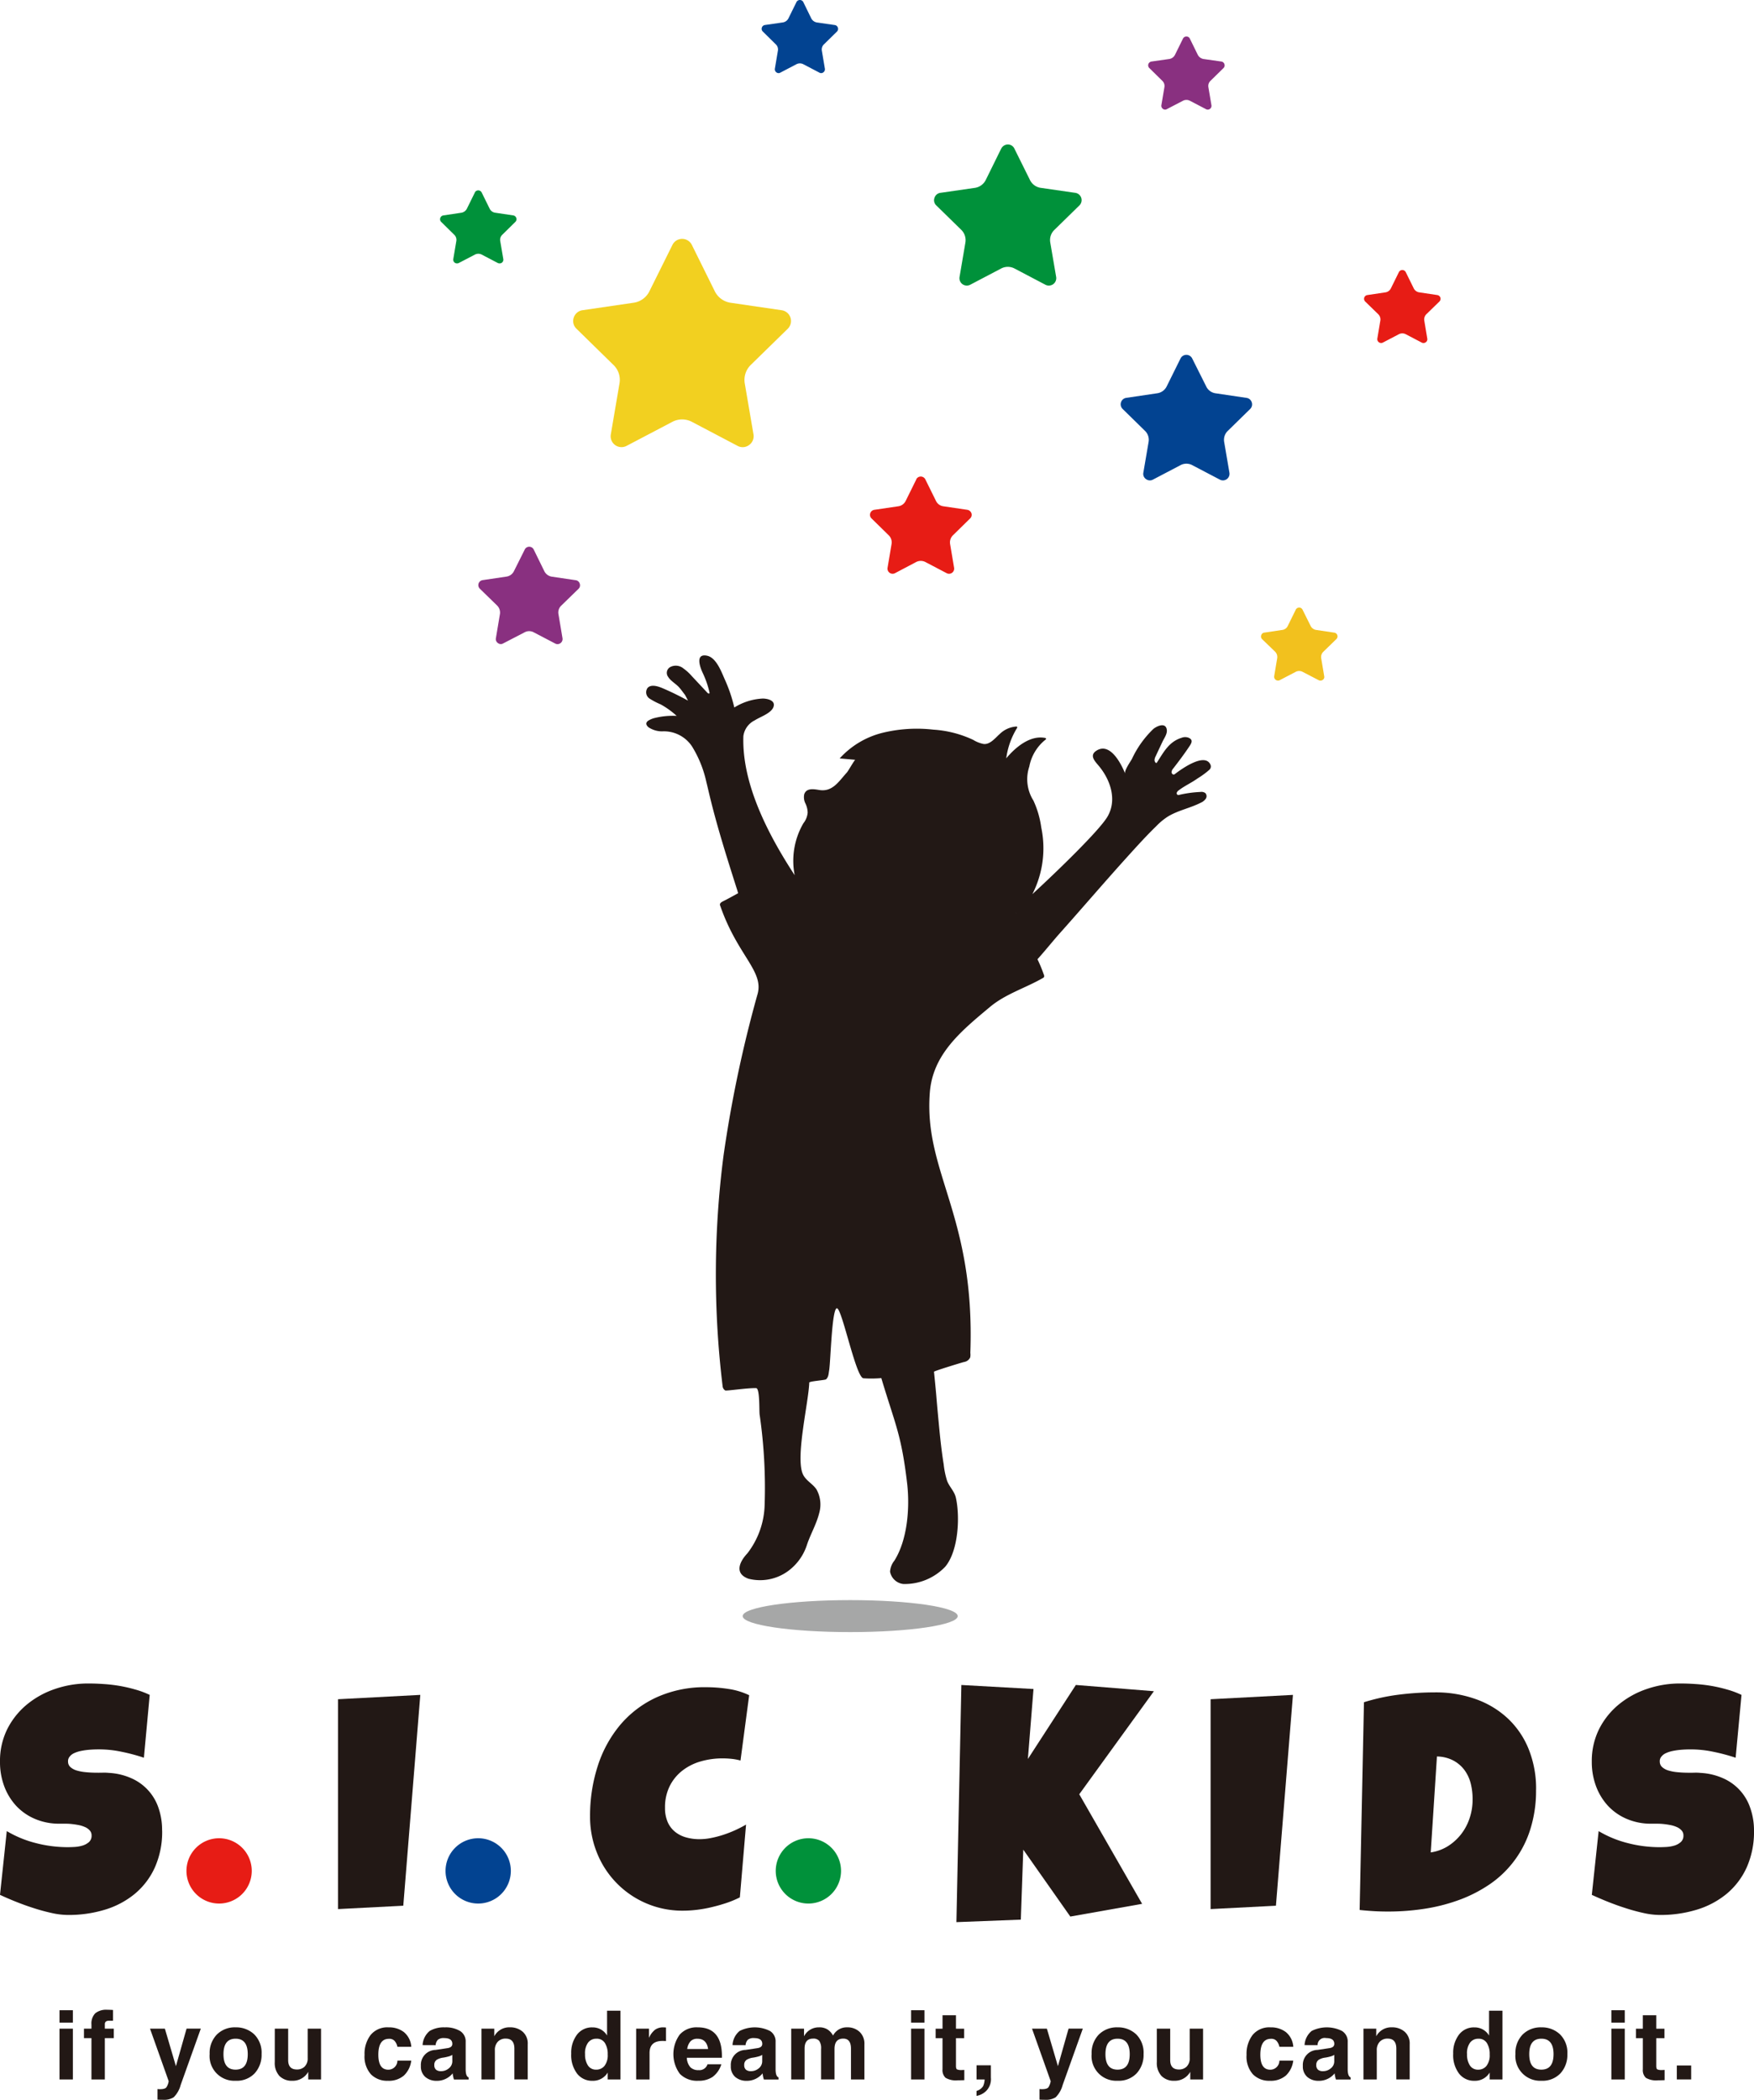 <svg xmlns="http://www.w3.org/2000/svg" xmlns:xlink="http://www.w3.org/1999/xlink" width="186.5" height="223.261" viewBox="0 0 186.5 223.261"><defs><clipPath id="a"><rect width="186.5" height="223.261" fill="none"/></clipPath></defs><g transform="translate(0 0)"><g transform="translate(0 0)" clip-path="url(#a)"><path d="M36.861,11.61l-2.425,4.881A2.218,2.218,0,0,1,32.7,17.758l-5.4.792a1.143,1.143,0,0,0-.931.788,1.124,1.124,0,0,0,.294,1.184l3.894,3.813a2.2,2.2,0,0,1,.669,2.045l-.915,5.374a1.154,1.154,0,0,0,1.668,1.223l4.846-2.544a2.231,2.231,0,0,1,2.138,0L43.8,32.978a1.131,1.131,0,0,0,1.209-.093,1.146,1.146,0,0,0,.473-1.13l-.92-5.374a2.24,2.24,0,0,1,.66-2.045l3.9-3.813a1.157,1.157,0,0,0-.637-1.971l-5.409-.792A2.244,2.244,0,0,1,41.35,16.5L38.93,11.61a1.151,1.151,0,0,0-2.069,0" transform="translate(34.636 14.434)" fill="#f2d020" fill-rule="evenodd"/><path d="M44.862,22.167l-1.128,2.284a1.036,1.036,0,0,1-.808.586l-2.534.373a.546.546,0,0,0-.433.366.533.533,0,0,0,.141.554l1.823,1.788a1.051,1.051,0,0,1,.3.95L41.8,31.577a.545.545,0,0,0,.778.577l2.254-1.188a1.068,1.068,0,0,1,1,0l2.266,1.188a.545.545,0,0,0,.778-.577l-.422-2.509a1.063,1.063,0,0,1,.3-.95l1.823-1.788a.533.533,0,0,0,.141-.554.563.563,0,0,0-.436-.366l-2.527-.373a1.019,1.019,0,0,1-.813-.586l-1.128-2.284a.542.542,0,0,0-.964,0" transform="translate(52.572 28.795)" fill="#e71c15" fill-rule="evenodd"/><path d="M26.888,25.4l-1.14,2.279a1.05,1.05,0,0,1-.813.591l-2.518.373a.536.536,0,0,0-.292.92l1.823,1.774a1.055,1.055,0,0,1,.3.952l-.422,2.52a.511.511,0,0,0,.211.524.5.5,0,0,0,.563.039L26.862,34.2a1.018,1.018,0,0,1,1,0l2.256,1.179a.529.529,0,0,0,.577-.039.537.537,0,0,0,.211-.524l-.422-2.52a1,1,0,0,1,.3-.952l1.823-1.774a.517.517,0,0,0,.132-.554.512.512,0,0,0-.436-.366l-2.518-.373a1.069,1.069,0,0,1-.813-.591L27.851,25.4a.531.531,0,0,0-.964,0" transform="translate(28.903 33.038)" fill="#893080" fill-rule="evenodd"/><path d="M23.9,8.964l-.846,1.717a.8.8,0,0,1-.612.436L20.55,11.4a.406.406,0,0,0-.331.285.393.393,0,0,0,.107.41l1.362,1.341a.759.759,0,0,1,.236.718l-.317,1.879a.4.4,0,0,0,.164.4.415.415,0,0,0,.422.025l1.7-.885a.789.789,0,0,1,.753,0l1.691.885a.424.424,0,0,0,.426-.025.4.4,0,0,0,.16-.4L26.6,14.139a.744.744,0,0,1,.234-.7L28.2,12.093a.393.393,0,0,0,.107-.41.4.4,0,0,0-.331-.285l-1.893-.283a.777.777,0,0,1-.612-.436l-.846-1.717a.409.409,0,0,0-.73,0" transform="translate(26.591 11.504)" fill="#00913a" fill-rule="evenodd"/><path d="M61.576,28.113l-.846,1.717a.745.745,0,0,1-.614.436l-1.895.283a.391.391,0,0,0-.315.271.4.4,0,0,0,.093.424l1.376,1.327a.8.8,0,0,1,.225.718l-.317,1.893a.41.41,0,0,0,.586.424l1.693-.883a.789.789,0,0,1,.753,0l1.7.883a.413.413,0,0,0,.436-.037.363.363,0,0,0,.151-.387l-.317-1.893a.787.787,0,0,1,.236-.718l1.364-1.327a.4.4,0,0,0-.225-.695l-1.893-.283a.785.785,0,0,1-.612-.436L62.3,28.113a.387.387,0,0,0-.361-.225.4.4,0,0,0-.366.225" transform="translate(76.199 36.714)" fill="#f2c11e" fill-rule="evenodd"/><path d="M57.8,16.676l-1.457,2.94a1.325,1.325,0,0,1-1.047.762l-3.262.484a.693.693,0,0,0-.382,1.188l2.349,2.3a1.328,1.328,0,0,1,.4,1.225l-.554,3.245a.673.673,0,0,0,.283.681.683.683,0,0,0,.73.058l2.914-1.527a1.332,1.332,0,0,1,1.3,0l2.914,1.527A.7.7,0,0,0,63,28.824l-.554-3.245a1.323,1.323,0,0,1,.4-1.225l2.351-2.3a.683.683,0,0,0,.176-.718.673.673,0,0,0-.556-.47l-3.257-.484a1.3,1.3,0,0,1-1.042-.762l-1.473-2.94a.692.692,0,0,0-1.246,0" transform="translate(67.723 21.439)" fill="#024391" fill-rule="evenodd"/><path d="M50.015,7.068l-1.633,3.315a1.541,1.541,0,0,1-1.174.862l-3.662.528a.766.766,0,0,0-.63.542.749.749,0,0,0,.2.8L45.759,15.7a1.538,1.538,0,0,1,.445,1.374l-.621,3.649a.783.783,0,0,0,1.135.822l3.271-1.717a1.525,1.525,0,0,1,1.459,0l3.266,1.717a.789.789,0,0,0,1.144-.822l-.625-3.649a1.5,1.5,0,0,1,.449-1.374l2.645-2.588a.785.785,0,0,0-.436-1.339l-3.658-.528a1.515,1.515,0,0,1-1.174-.862L51.414,7.068a.753.753,0,0,0-.695-.436.787.787,0,0,0-.7.436" transform="translate(56.443 8.73)" fill="#00913a" fill-rule="evenodd"/><path d="M38.66.225l-.846,1.717a.8.8,0,0,1-.612.445l-1.893.273a.4.4,0,0,0-.331.285.388.388,0,0,0,.107.41L36.448,4.7a.754.754,0,0,1,.236.713l-.317,1.883a.4.4,0,0,0,.164.4.365.365,0,0,0,.422.025l1.693-.885a.8.8,0,0,1,.757,0l1.691.885a.369.369,0,0,0,.424-.025.4.4,0,0,0,.164-.4l-.317-1.883A.753.753,0,0,1,41.6,4.7l1.367-1.341a.4.4,0,0,0,.1-.41.4.4,0,0,0-.331-.285l-1.893-.273a.821.821,0,0,1-.612-.445L39.39.225a.409.409,0,0,0-.73,0" transform="translate(46.025 -0.001)" fill="#024391" fill-rule="evenodd"/><path d="M56.4,1.9l-.846,1.717a.821.821,0,0,1-.612.449l-1.893.269a.422.422,0,0,0-.331.285.411.411,0,0,0,.107.41l1.364,1.341a.763.763,0,0,1,.234.718l-.317,1.879a.4.4,0,0,0,.164.4.366.366,0,0,0,.422.025l1.7-.883a.789.789,0,0,1,.753,0l1.691.883a.388.388,0,0,0,.436-.025.4.4,0,0,0,.153-.4l-.317-1.879a.758.758,0,0,1,.234-.718l1.367-1.341a.391.391,0,0,0,.1-.41.4.4,0,0,0-.331-.285l-1.893-.269a.846.846,0,0,1-.612-.449L57.131,1.9a.39.39,0,0,0-.364-.225A.4.4,0,0,0,56.4,1.9" transform="translate(69.383 2.207)" fill="#893080" fill-rule="evenodd"/><path d="M66.312,12.619l-.846,1.717a.774.774,0,0,1-.612.436l-1.893.283a.407.407,0,0,0-.331.271.412.412,0,0,0,.107.424L64.1,17.076a.781.781,0,0,1,.236.718l-.317,1.893a.41.41,0,0,0,.586.424l1.693-.885a.8.8,0,0,1,.757,0l1.691.885a.4.4,0,0,0,.424-.037.382.382,0,0,0,.162-.387l-.315-1.893a.78.78,0,0,1,.234-.718l1.364-1.327a.417.417,0,0,0,.107-.424.41.41,0,0,0-.331-.271L68.5,14.771a.777.777,0,0,1-.612-.436l-.846-1.717a.409.409,0,0,0-.73,0" transform="translate(82.429 16.316)" fill="#e71c15" fill-rule="evenodd"/><path d="M17.242,92.9a9.276,9.276,0,0,1-.781,3.938,7.848,7.848,0,0,1-2.14,2.808,9.147,9.147,0,0,1-3.176,1.679,13.225,13.225,0,0,1-3.908.558,8.12,8.12,0,0,1-1.767-.215,19.946,19.946,0,0,1-1.951-.535c-.66-.211-1.295-.445-1.9-.688S.466,99.962,0,99.744l.72-6.778a11.589,11.589,0,0,0,3.1,1.276,13.515,13.515,0,0,0,3.35.433c.206,0,.459-.007.757-.023a3.712,3.712,0,0,0,.846-.146,1.885,1.885,0,0,0,.686-.373.9.9,0,0,0,.278-.707.767.767,0,0,0-.2-.535,1.393,1.393,0,0,0-.51-.359,3.045,3.045,0,0,0-.707-.215c-.264-.051-.524-.086-.771-.111s-.491-.028-.709-.028H6.315a6.482,6.482,0,0,1-2.576-.5,5.872,5.872,0,0,1-1.992-1.369,6.334,6.334,0,0,1-1.29-2.092A7.356,7.356,0,0,1,0,85.593a7.615,7.615,0,0,1,.778-3.482A8.128,8.128,0,0,1,2.868,79.5a9.434,9.434,0,0,1,3-1.652,10.82,10.82,0,0,1,3.507-.577c.537,0,1.091.019,1.661.06a16.368,16.368,0,0,1,1.7.2,16,16,0,0,1,1.652.382,9.351,9.351,0,0,1,1.531.572L15.3,85.164a19.735,19.735,0,0,0-2.347-.628,11.49,11.49,0,0,0-2.393-.259c-.144,0-.327,0-.551.009s-.461.023-.707.049-.5.067-.751.12a3.33,3.33,0,0,0-.674.225,1.26,1.26,0,0,0-.475.373.745.745,0,0,0-.167.54.76.76,0,0,0,.273.584,1.713,1.713,0,0,0,.656.347,4.736,4.736,0,0,0,.89.171c.324.035.644.053.964.06s.612.007.887,0a4.79,4.79,0,0,1,.674.023,6.68,6.68,0,0,1,2.37.561,5.265,5.265,0,0,1,2.9,3.15,7.155,7.155,0,0,1,.387,2.411" transform="translate(0 101.722)" fill="#221815"/><path d="M15.5,87.844a3.471,3.471,0,1,1-3.472-3.472A3.468,3.468,0,0,1,15.5,87.844" transform="translate(11.268 111.076)" fill="#e71c15"/><path d="M24.266,77.792l-1.809,22.415-6.943.359V78.253Z" transform="translate(20.424 102.414)" fill="#221815"/><path d="M27.393,87.844a3.471,3.471,0,1,1-3.472-3.472,3.468,3.468,0,0,1,3.472,3.472" transform="translate(26.923 111.076)" fill="#024391"/><path d="M42.549,87.844a3.471,3.471,0,1,1-3.472-3.472,3.468,3.468,0,0,1,3.472,3.472" transform="translate(46.876 111.076)" fill="#00913a"/><path d="M44,78.293l-.922,6.943a5.962,5.962,0,0,0-.954-.178,9.4,9.4,0,0,0-.954-.049,8.283,8.283,0,0,0-2.319.32,5.743,5.743,0,0,0-1.951.978,4.794,4.794,0,0,0-1.348,1.647,5.042,5.042,0,0,0-.5,2.321,3.71,3.71,0,0,0,.273,1.48,2.744,2.744,0,0,0,.767,1.038,3.211,3.211,0,0,0,1.165.607,5.177,5.177,0,0,0,1.48.2A6.27,6.27,0,0,0,40,93.464a11.037,11.037,0,0,0,1.3-.345,12.808,12.808,0,0,0,1.249-.491c.408-.19.778-.38,1.119-.579l-.658,7.737a10.648,10.648,0,0,1-1.392.584c-.5.169-1.01.315-1.538.44a13.376,13.376,0,0,1-1.578.292,12.472,12.472,0,0,1-1.515.1,9.753,9.753,0,0,1-9.141-6.079,10.192,10.192,0,0,1-.764-3.959,17.187,17.187,0,0,1,.806-5.309,12.96,12.96,0,0,1,2.367-4.367,11.15,11.15,0,0,1,3.878-2.96,12.367,12.367,0,0,1,5.323-1.086,15.276,15.276,0,0,1,2.328.183A7.635,7.635,0,0,1,44,78.293" transform="translate(35.658 101.947)" fill="#221815"/><path d="M64.9,78,56.963,88.957l6.683,11.65-7.635,1.353-5-7.114-.262,7.441-6.848.266.526-25.215,7.67.429L51.5,85.206l5.1-7.869Z" transform="translate(57.793 101.814)" fill="#221815"/><path d="M64.323,77.792l-1.809,22.415-6.947.359V78.253Z" transform="translate(73.154 102.414)" fill="#221815"/><path d="M81.167,88.044a13.6,13.6,0,0,1-.6,4.158A11.049,11.049,0,0,1,76.4,97.968a14.787,14.787,0,0,1-3.208,1.7,19.081,19.081,0,0,1-3.713.989,25.129,25.129,0,0,1-4.038.32c-.519,0-1.024-.012-1.517-.042s-1-.067-1.513-.125l.459-22.086a21.19,21.19,0,0,1,3.727-.808,30.749,30.749,0,0,1,3.811-.241,12.656,12.656,0,0,1,4.327.709,9.747,9.747,0,0,1,3.408,2.043,9.159,9.159,0,0,1,2.228,3.252,11.262,11.262,0,0,1,.8,4.362M74.419,89.1a6.7,6.7,0,0,0-.19-1.71,4.088,4.088,0,0,0-.674-1.457,3.552,3.552,0,0,0-1.2-1.022,3.871,3.871,0,0,0-1.726-.419l-.66,10.2a4.766,4.766,0,0,0,1.8-.649,5.5,5.5,0,0,0,1.39-1.237,5.605,5.605,0,0,0,.9-1.626,6.184,6.184,0,0,0,.357-1.851Z" transform="translate(82.158 102.263)" fill="#221815"/><path d="M90.31,92.9a9.276,9.276,0,0,1-.781,3.938,7.9,7.9,0,0,1-2.14,2.808,9.167,9.167,0,0,1-3.176,1.679,13.225,13.225,0,0,1-3.908.558,8.156,8.156,0,0,1-1.77-.215,20.082,20.082,0,0,1-1.948-.535c-.66-.211-1.295-.445-1.9-.688s-1.151-.484-1.622-.7l.725-6.778a11.589,11.589,0,0,0,3.1,1.276,13.51,13.51,0,0,0,3.347.433c.208,0,.461-.007.755-.023a3.73,3.73,0,0,0,.85-.146,1.827,1.827,0,0,0,.681-.373.887.887,0,0,0,.283-.707.767.767,0,0,0-.2-.535,1.433,1.433,0,0,0-.51-.359,3.017,3.017,0,0,0-.711-.215c-.259-.051-.514-.086-.767-.111s-.491-.028-.711-.028h-.526a6.482,6.482,0,0,1-2.576-.5,5.872,5.872,0,0,1-1.992-1.369,6.334,6.334,0,0,1-1.29-2.092,7.357,7.357,0,0,1-.461-2.627,7.616,7.616,0,0,1,.783-3.482A8.129,8.129,0,0,1,75.936,79.5a9.434,9.434,0,0,1,3-1.652,10.806,10.806,0,0,1,3.5-.577c.54,0,1.091.019,1.663.06a16.367,16.367,0,0,1,1.7.2,16.005,16.005,0,0,1,1.652.382,9.431,9.431,0,0,1,1.531.572l-.625,6.681a19.735,19.735,0,0,0-2.347-.628,11.49,11.49,0,0,0-2.393-.259c-.144,0-.327,0-.551.009s-.461.023-.707.049-.5.067-.751.12a3.33,3.33,0,0,0-.674.225,1.268,1.268,0,0,0-.477.373.743.743,0,0,0-.164.54.76.76,0,0,0,.273.584,1.707,1.707,0,0,0,.658.347,4.6,4.6,0,0,0,.887.171c.324.035.642.053.964.06s.612.007.887,0a4.805,4.805,0,0,1,.674.023,6.68,6.68,0,0,1,2.37.561,5.265,5.265,0,0,1,2.9,3.15A7.155,7.155,0,0,1,90.31,92.9" transform="translate(96.19 101.722)" fill="#221815"/><path d="M2.731,92.266H4.153v1.32H2.731Zm0,1.96H4.153v5.4H2.731Z" transform="translate(3.595 121.468)" fill="#221815"/><path d="M3.854,94.253h.795v-.438a1.564,1.564,0,0,1,.4-1.193,1.848,1.848,0,0,1,1.288-.378c.213,0,.419.009.607.023v1.14H6.532c-.306,0-.459.123-.459.366v.48h.954v1.005H6.073v4.394H4.649V95.259H3.854Z" transform="translate(5.074 121.441)" fill="#221815"/><path d="M7.681,100.663v-1.13a2.291,2.291,0,0,0,.271.014c.364,0,.591-.072.686-.215a1.642,1.642,0,0,0,.234-.635L6.886,93.111h1.58L9.64,97.1l1.133-3.994h1.515l-2.145,6a2.852,2.852,0,0,1-.739,1.3,1.906,1.906,0,0,1-1.119.269c-.236,0-.438-.007-.6-.016" transform="translate(9.065 122.581)" fill="#221815"/><path d="M9.623,95.891a2.809,2.809,0,0,1,.76-2.069,2.688,2.688,0,0,1,2-.771,2.8,2.8,0,0,1,1.974.739,2.751,2.751,0,0,1,.788,2.1,2.911,2.911,0,0,1-.737,2.052,2.623,2.623,0,0,1-2.025.788,2.627,2.627,0,0,1-2.761-2.84m1.471.016q0,1.644,1.29,1.642t1.29-1.642q0-1.647-1.29-1.647t-1.29,1.647" transform="translate(12.669 122.502)" fill="#221815"/><path d="M12.613,93.112h1.422v3.34c0,.669.313,1,.931,1a1.151,1.151,0,0,0,.813-.3,1.212,1.212,0,0,0,.331-.92V93.112h1.42v5.4h-1.36V97.7a1.88,1.88,0,0,1-1.7.952,1.841,1.841,0,0,1-1.36-.507,2.042,2.042,0,0,1-.5-1.485Z" transform="translate(16.605 122.582)" fill="#221815"/><path d="M20.229,96.587H21.7a2.6,2.6,0,0,1-.778,1.584,2.451,2.451,0,0,1-1.707.561,2.418,2.418,0,0,1-1.8-.686,2.838,2.838,0,0,1-.679-2.064,3.286,3.286,0,0,1,.644-2.12,2.292,2.292,0,0,1,1.918-.811,2.6,2.6,0,0,1,1.617.5,2.209,2.209,0,0,1,.79,1.568H20.229a1.376,1.376,0,0,0-.283-.607.745.745,0,0,0-.612-.243q-1.133,0-1.133,1.691,0,1.595,1.063,1.594a.965.965,0,0,0,.964-.964" transform="translate(22.027 122.503)" fill="#221815"/><path d="M19.5,94.938a2.083,2.083,0,0,1,.758-1.506,2.939,2.939,0,0,1,1.605-.38,2.95,2.95,0,0,1,1.624.387,1.294,1.294,0,0,1,.593,1.163v2.9c0,.5.1.788.313.871v.222H22.833a2.975,2.975,0,0,1-.132-.614v-.044a2.148,2.148,0,0,1-1.7.8,1.827,1.827,0,0,1-1.2-.4,1.462,1.462,0,0,1-.484-1.186,1.591,1.591,0,0,1,1.564-1.7l1.279-.192c.329-.053.5-.2.5-.452,0-.41-.287-.616-.869-.616a.951.951,0,0,0-.672.185.966.966,0,0,0-.236.568Zm3.157,1.038a1.361,1.361,0,0,1-.419.176,4.583,4.583,0,0,1-.537.116,1.739,1.739,0,0,0-.7.234.626.626,0,0,0-.255.556.617.617,0,0,0,.188.5.78.78,0,0,0,.507.153A1.272,1.272,0,0,0,22.3,97.4a.947.947,0,0,0,.361-.744Z" transform="translate(25.434 122.503)" fill="#221815"/><path d="M22.1,98.592v-5.4h1.362V94a1.8,1.8,0,0,1,1.668-.952,2.009,2.009,0,0,1,1.344.461,1.647,1.647,0,0,1,.544,1.339v3.741H25.6V95.317q0-1.067-.917-1.068a1.113,1.113,0,0,0-.846.331,1.27,1.27,0,0,0-.313.922v3.09Z" transform="translate(29.094 122.502)" fill="#221815"/><path d="M30.033,94.929V92.288h1.425V99.6H30.1v-.734a1.818,1.818,0,0,1-1.622.873,2,2,0,0,1-1.633-.764,3.256,3.256,0,0,1-.625-2.12,3.178,3.178,0,0,1,.607-2.011,1.978,1.978,0,0,1,1.659-.783,1.76,1.76,0,0,1,1.55.871m-2.344,1.957A2.117,2.117,0,0,0,28,98.112a1,1,0,0,0,.866.442,1.111,1.111,0,0,0,.892-.4,1.842,1.842,0,0,0,.343-1.221,2.18,2.18,0,0,0-.3-1.214,1,1,0,0,0-.9-.454,1.072,1.072,0,0,0-.883.41,1.9,1.9,0,0,0-.329,1.207" transform="translate(34.516 121.497)" fill="#221815"/><path d="M29.2,98.592v-5.4h1.362v.978a2.273,2.273,0,0,1,.649-.866,1.483,1.483,0,0,1,.876-.253c.044,0,.139.007.287.016v1.441c-.141-.009-.266-.012-.368-.012q-1.379,0-1.381,1.281v2.815Z" transform="translate(38.441 122.502)" fill="#221815"/><path d="M32.336,96.284a1.629,1.629,0,0,0,.378,1.008,1.164,1.164,0,0,0,.866.306.9.9,0,0,0,.954-.616h1.471a2.6,2.6,0,0,1-.936,1.344,2.626,2.626,0,0,1-1.51.405A2.576,2.576,0,0,1,31.6,98a3.534,3.534,0,0,1-.016-4.181,2.392,2.392,0,0,1,1.909-.769q2.575,0,2.576,3.058v.174Zm.044-.929H34.6c-.109-.73-.486-1.091-1.13-1.091a.969.969,0,0,0-.741.271,1.52,1.52,0,0,0-.35.82" transform="translate(40.692 122.503)" fill="#221815"/><path d="M33.726,94.938a2.075,2.075,0,0,1,.76-1.506,3.587,3.587,0,0,1,3.227.007,1.289,1.289,0,0,1,.593,1.163v2.9c0,.5.1.788.313.871v.222H37.059a2.975,2.975,0,0,1-.132-.614v-.044a2.148,2.148,0,0,1-1.7.8,1.833,1.833,0,0,1-1.2-.4,1.467,1.467,0,0,1-.482-1.186,1.591,1.591,0,0,1,1.564-1.7l1.279-.192c.329-.053.5-.2.5-.452,0-.41-.287-.616-.869-.616a.947.947,0,0,0-.672.185.966.966,0,0,0-.236.568Zm3.157,1.038a1.353,1.353,0,0,1-.422.176,4.451,4.451,0,0,1-.535.116,1.739,1.739,0,0,0-.7.234.626.626,0,0,0-.255.556.617.617,0,0,0,.188.5.78.78,0,0,0,.507.153,1.272,1.272,0,0,0,.855-.308.947.947,0,0,0,.361-.744Z" transform="translate(44.162 122.503)" fill="#221815"/><path d="M36.317,93.192h1.362v.813a1.749,1.749,0,0,1,1.6-.954,1.583,1.583,0,0,1,.934.25,1.771,1.771,0,0,1,.551.625,1.626,1.626,0,0,1,1.5-.876,1.862,1.862,0,0,1,1.325.484,1.712,1.712,0,0,1,.51,1.316v3.741H42.671V95.317q0-1.067-.82-1.068c-.619,0-.931.366-.931,1.1v3.238H39.493V95.354a1.391,1.391,0,0,0-.195-.862.8.8,0,0,0-.653-.243c-.6,0-.906.35-.906,1.054v3.289H36.317Z" transform="translate(47.812 122.502)" fill="#221815"/><path d="M41.819,92.266h1.422v1.32H41.819Zm0,1.96h1.422v5.4H41.819Z" transform="translate(55.055 121.468)" fill="#221815"/><path d="M42.946,94.932V93.927h.732V92.495h1.429v1.432h.871v1.005h-.871v2.954c0,.2.035.322.114.368a1.161,1.161,0,0,0,.491.069c.083,0,.181-.007.283-.016V99.4c-.276.009-.512.016-.713.016A2.151,2.151,0,0,1,44,99.146a1.119,1.119,0,0,1-.324-.908V94.932Z" transform="translate(56.539 121.77)" fill="#221815"/><path d="M44.824,97.516a1.19,1.19,0,0,0,.695-.5,1.864,1.864,0,0,0,.162-.716h-.857V94.792h1.524V96.1a1.773,1.773,0,0,1-.528,1.448,1.971,1.971,0,0,1-1,.5Z" transform="translate(59.011 124.794)" fill="#221815"/><path d="M48.165,100.663v-1.13a2.264,2.264,0,0,0,.271.014c.364,0,.591-.072.686-.215a1.721,1.721,0,0,0,.234-.635L47.37,93.111h1.58L50.124,97.1l1.133-3.994h1.515l-2.145,6a2.917,2.917,0,0,1-.739,1.3,1.911,1.911,0,0,1-1.119.269c-.236,0-.438-.007-.6-.016" transform="translate(62.363 122.581)" fill="#221815"/><path d="M50.106,95.891a2.809,2.809,0,0,1,.76-2.069,2.7,2.7,0,0,1,2-.771,2.8,2.8,0,0,1,1.974.739,2.752,2.752,0,0,1,.79,2.1,2.892,2.892,0,0,1-.739,2.052,2.623,2.623,0,0,1-2.025.788,2.627,2.627,0,0,1-2.761-2.84m1.471.016q0,1.644,1.29,1.642t1.29-1.642q0-1.647-1.29-1.647t-1.29,1.647" transform="translate(65.965 122.502)" fill="#221815"/><path d="M53.1,93.112h1.425v3.34q0,1,.929,1a1.151,1.151,0,0,0,.813-.3,1.212,1.212,0,0,0,.331-.92V93.112h1.42v5.4h-1.36V97.7a1.878,1.878,0,0,1-1.693.952,1.835,1.835,0,0,1-1.362-.507,2.032,2.032,0,0,1-.5-1.485Z" transform="translate(69.901 122.582)" fill="#221815"/><path d="M60.713,96.587h1.471a2.612,2.612,0,0,1-.778,1.584,2.455,2.455,0,0,1-1.707.561,2.415,2.415,0,0,1-1.8-.686,2.828,2.828,0,0,1-.679-2.064,3.3,3.3,0,0,1,.642-2.12,2.3,2.3,0,0,1,1.92-.811,2.592,2.592,0,0,1,1.615.5,2.2,2.2,0,0,1,.792,1.568H60.713a1.405,1.405,0,0,0-.285-.607.739.739,0,0,0-.612-.243q-1.129,0-1.13,1.691,0,1.595,1.063,1.594a.969.969,0,0,0,.964-.964" transform="translate(75.324 122.503)" fill="#221815"/><path d="M59.983,94.938a2.083,2.083,0,0,1,.757-1.506,3.592,3.592,0,0,1,3.229.007,1.3,1.3,0,0,1,.6,1.163v2.9c0,.5.107.788.31.871v.222H63.318a3.129,3.129,0,0,1-.134-.614v-.044a2.148,2.148,0,0,1-1.7.8,1.827,1.827,0,0,1-1.2-.4A1.469,1.469,0,0,1,59.8,97.15a1.591,1.591,0,0,1,1.564-1.7l1.279-.192c.329-.053.5-.2.5-.452q0-.615-.869-.616a.751.751,0,0,0-.908.753Zm3.157,1.038a1.361,1.361,0,0,1-.419.176,4.3,4.3,0,0,1-.537.116,1.739,1.739,0,0,0-.7.234.626.626,0,0,0-.255.556.617.617,0,0,0,.188.5.784.784,0,0,0,.507.153,1.267,1.267,0,0,0,.855-.308.933.933,0,0,0,.361-.744Z" transform="translate(78.73 122.503)" fill="#221815"/><path d="M62.583,98.592v-5.4h1.36V94a1.8,1.8,0,0,1,1.668-.952,2.009,2.009,0,0,1,1.344.461,1.654,1.654,0,0,1,.544,1.339v3.741h-1.42V95.317c0-.711-.308-1.068-.917-1.068a1.113,1.113,0,0,0-.846.331A1.27,1.27,0,0,0,64,95.5v3.09Z" transform="translate(82.391 122.502)" fill="#221815"/><path d="M70.516,94.929V92.288h1.425V99.6h-1.36v-.734a1.817,1.817,0,0,1-1.619.873,2,2,0,0,1-1.635-.764,3.256,3.256,0,0,1-.625-2.12,3.178,3.178,0,0,1,.607-2.011,1.978,1.978,0,0,1,1.659-.783,1.76,1.76,0,0,1,1.55.871m-2.344,1.957a2.117,2.117,0,0,0,.308,1.225,1,1,0,0,0,.871.442,1.108,1.108,0,0,0,.887-.4,1.842,1.842,0,0,0,.343-1.221,2.179,2.179,0,0,0-.3-1.214,1,1,0,0,0-.9-.454,1.072,1.072,0,0,0-.883.41,1.9,1.9,0,0,0-.329,1.207" transform="translate(87.813 121.497)" fill="#221815"/><path d="M69.558,95.891a2.809,2.809,0,0,1,.76-2.069,2.7,2.7,0,0,1,2-.771,2.787,2.787,0,0,1,1.974.739,2.735,2.735,0,0,1,.79,2.1,2.9,2.9,0,0,1-.737,2.052,2.632,2.632,0,0,1-2.027.788,2.634,2.634,0,0,1-2.761-2.84m1.471.016q0,1.644,1.29,1.642t1.295-1.642q0-1.647-1.295-1.647t-1.29,1.647" transform="translate(91.574 122.502)" fill="#221815"/><path d="M73.962,92.266h1.425v1.32H73.962Zm0,1.96h1.425v5.4H73.962Z" transform="translate(97.372 121.468)" fill="#221815"/><path d="M75.09,94.932V93.927h.732V92.495h1.429v1.432h.871v1.005h-.871v2.954c0,.2.035.322.114.368a1.161,1.161,0,0,0,.491.069c.083,0,.181-.007.283-.016V99.4c-.276.009-.512.016-.713.016a2.151,2.151,0,0,1-1.279-.266,1.119,1.119,0,0,1-.324-.908V94.932Z" transform="translate(98.857 121.77)" fill="#221815"/><rect width="1.524" height="1.483" transform="translate(178.295 219.608)" fill="#221815"/><path d="M34.089,75.141c0,.938,5.117,1.7,11.43,1.7s11.434-.76,11.434-1.7-5.119-1.7-11.434-1.7-11.43.76-11.43,1.7" transform="translate(44.879 96.688)" fill="#a6a7a7"/><path d="M86.306,44.418c.637-.482,1.36-.8,2-1.262a8.89,8.89,0,0,0,1.23-.9.476.476,0,0,0,.132-.558c-.593-1.327-3.088.466-3.764.985a.4.4,0,0,1-.095.058c-.141.046-.283-.109-.278-.257a.682.682,0,0,1,.188-.391c.616-.8,1.2-1.571,1.756-2.416.236-.359.329-.658-.167-.855a1.036,1.036,0,0,0-.713.021c-1.355.419-1.916,1.55-2.62,2.629a.114.114,0,0,1-.051.049.085.085,0,0,1-.074-.023.392.392,0,0,1-.125-.347,1.113,1.113,0,0,1,.125-.364c.236-.507.477-1.022.718-1.529.171-.366.5-.8.463-1.225-.083-.866-1.005-.473-1.429-.137a10.59,10.59,0,0,0-2.286,3.2c-.137.248-.841,1.246-.72,1.547-.565-1.392-1.728-3.329-3.086-2.409-.748.507-.1,1.128.3,1.612,1.214,1.462,1.944,3.579.924,5.353-.839,1.464-5.363,5.838-8,8.265a10.739,10.739,0,0,0,.945-7.075,10,10,0,0,0-.836-2.875,4.246,4.246,0,0,1-.436-3.618,4.794,4.794,0,0,1,1.73-2.863.093.093,0,0,0-.016-.169c-1.605-.341-3.178.973-4.167,2.161a8.2,8.2,0,0,1,1.158-3.241c.03-.056,0-.148-.076-.141a2.8,2.8,0,0,0-1.791.811c-.454.4-1.005,1.114-1.686,1.047a3.267,3.267,0,0,1-1.107-.433,11.642,11.642,0,0,0-4.235-1.091,15.4,15.4,0,0,0-5.384.327,9.1,9.1,0,0,0-4.589,2.731c.554.049,1.107.1,1.661.146-.086,0-.739,1.179-.9,1.353-.836.915-1.5,2.078-2.912,1.86-.491-.076-1.156-.215-1.492.208a.861.861,0,0,0-.12.22,1.475,1.475,0,0,0,.13,1.019,2.386,2.386,0,0,1,.229.952,2.116,2.116,0,0,1-.459,1.142,7.951,7.951,0,0,0-.922,5.516c-2.9-4.436-5.622-9.778-5.455-14.784a2.177,2.177,0,0,1,1.2-1.675c.556-.368,1.719-.73,1.988-1.4.285-.72-.616-.92-1.13-.924a6.306,6.306,0,0,0-3.023.952,15.724,15.724,0,0,0-.987-2.928c-.354-.783-.9-2.354-1.893-2.574-1.309-.285-.767,1.221-.477,1.828a9.927,9.927,0,0,1,.72,2.076.136.136,0,0,1,0,.074c-.032.083-.158.028-.218-.035q-.83-.89-1.663-1.777a4.915,4.915,0,0,0-.887-.811,1.267,1.267,0,0,0-1.385-.164A.705.705,0,0,0,32,32.356c.262.436.806.725,1.149,1.1.234.252.419.533.632.8.053.074.336.635.336.635-.85-.468-1.723-.9-2.613-1.283-.461-.2-1.279-.521-1.689-.065a.8.8,0,0,0,.25,1.151,7.448,7.448,0,0,0,1.137.591,8.861,8.861,0,0,1,1.71,1.228,7.966,7.966,0,0,0-2.293.213,2.335,2.335,0,0,0-.746.306c-.22.167-.294.394.039.688a2.62,2.62,0,0,0,1.443.438,3.583,3.583,0,0,1,3.188,1.6,12.122,12.122,0,0,1,1.531,3.811c.07.276.134.551.2.829.836,3.607,1.967,7.149,3.088,10.674.025.086.053.185.083.292-.535.3-1.073.593-1.622.871-.146.074-.313.178-.313.343a.623.623,0,0,0,.06.2c1.825,5.221,4.624,6.864,3.943,9.308A133.159,133.159,0,0,0,37.889,83.3a98.418,98.418,0,0,0-.088,24.518.589.589,0,0,0,.276.417c.114.067,2.33-.276,3.285-.248.4.025.317,2.323.366,2.787a54.017,54.017,0,0,1,.537,9.627,8.79,8.79,0,0,1-1.835,5.152c-.811.855-1.439,2.145.12,2.7a5.041,5.041,0,0,0,4.2-.811,5.581,5.581,0,0,0,2.039-2.872c.38-1.1,1-2.168,1.276-3.294a3.3,3.3,0,0,0-.28-2.509c-.433-.663-1.235-.973-1.513-1.777-.679-1.974.667-7.519.737-9.595.007-.144,1.693-.253,1.788-.343.278-.266.262-.6.327-.957.153-.871.28-6.5.813-6.6s2.018,7.362,2.833,7.445a12.112,12.112,0,0,0,1.9-.019c1.492,4.98,2.127,5.972,2.74,11.147.308,2.578.056,6.028-1.351,8.263A2.094,2.094,0,0,0,55.6,127.5a1.619,1.619,0,0,0,1.413,1.313,5.964,5.964,0,0,0,4.45-1.835c1.411-1.673,1.589-5.314,1.135-7.341-.158-.69-.683-1.147-.931-1.786a9.071,9.071,0,0,1-.364-1.761c-.236-1.452-.387-2.919-.524-4.383-.315-3.294-.174-2.171-.507-5.462-.009-.074,2.893-.961,3.188-1.035a.878.878,0,0,0,.663-.486,1.577,1.577,0,0,0,.014-.48c.528-14.636-4.953-19.141-4.311-27.648.3-4.082,3.262-6.519,6.4-9.139,1.666-1.39,3.755-2,5.615-3.069a.313.313,0,0,0,.134-.116.3.3,0,0,0-.014-.222,15.986,15.986,0,0,0-.686-1.663c.783-.871,1.754-2.071,2.282-2.659,2.421-2.713,4.781-5.474,7.216-8.17,1.026-1.135,2.057-2.277,3.157-3.345a6.755,6.755,0,0,1,1.214-1c1.11-.672,2.381-.892,3.526-1.485a1.209,1.209,0,0,0,.5-.408.487.487,0,0,0-.046-.6A.7.7,0,0,0,88.6,44.6a12.36,12.36,0,0,0-2.254.31.258.258,0,0,1-.151.009.2.2,0,0,1-.1-.264.548.548,0,0,1,.208-.234M69.025,57.439v0c-.044.037-.083.072-.111.093.037-.03.072-.063.111-.095" transform="translate(39.038 39.603)" fill="#221815"/></g></g></svg>